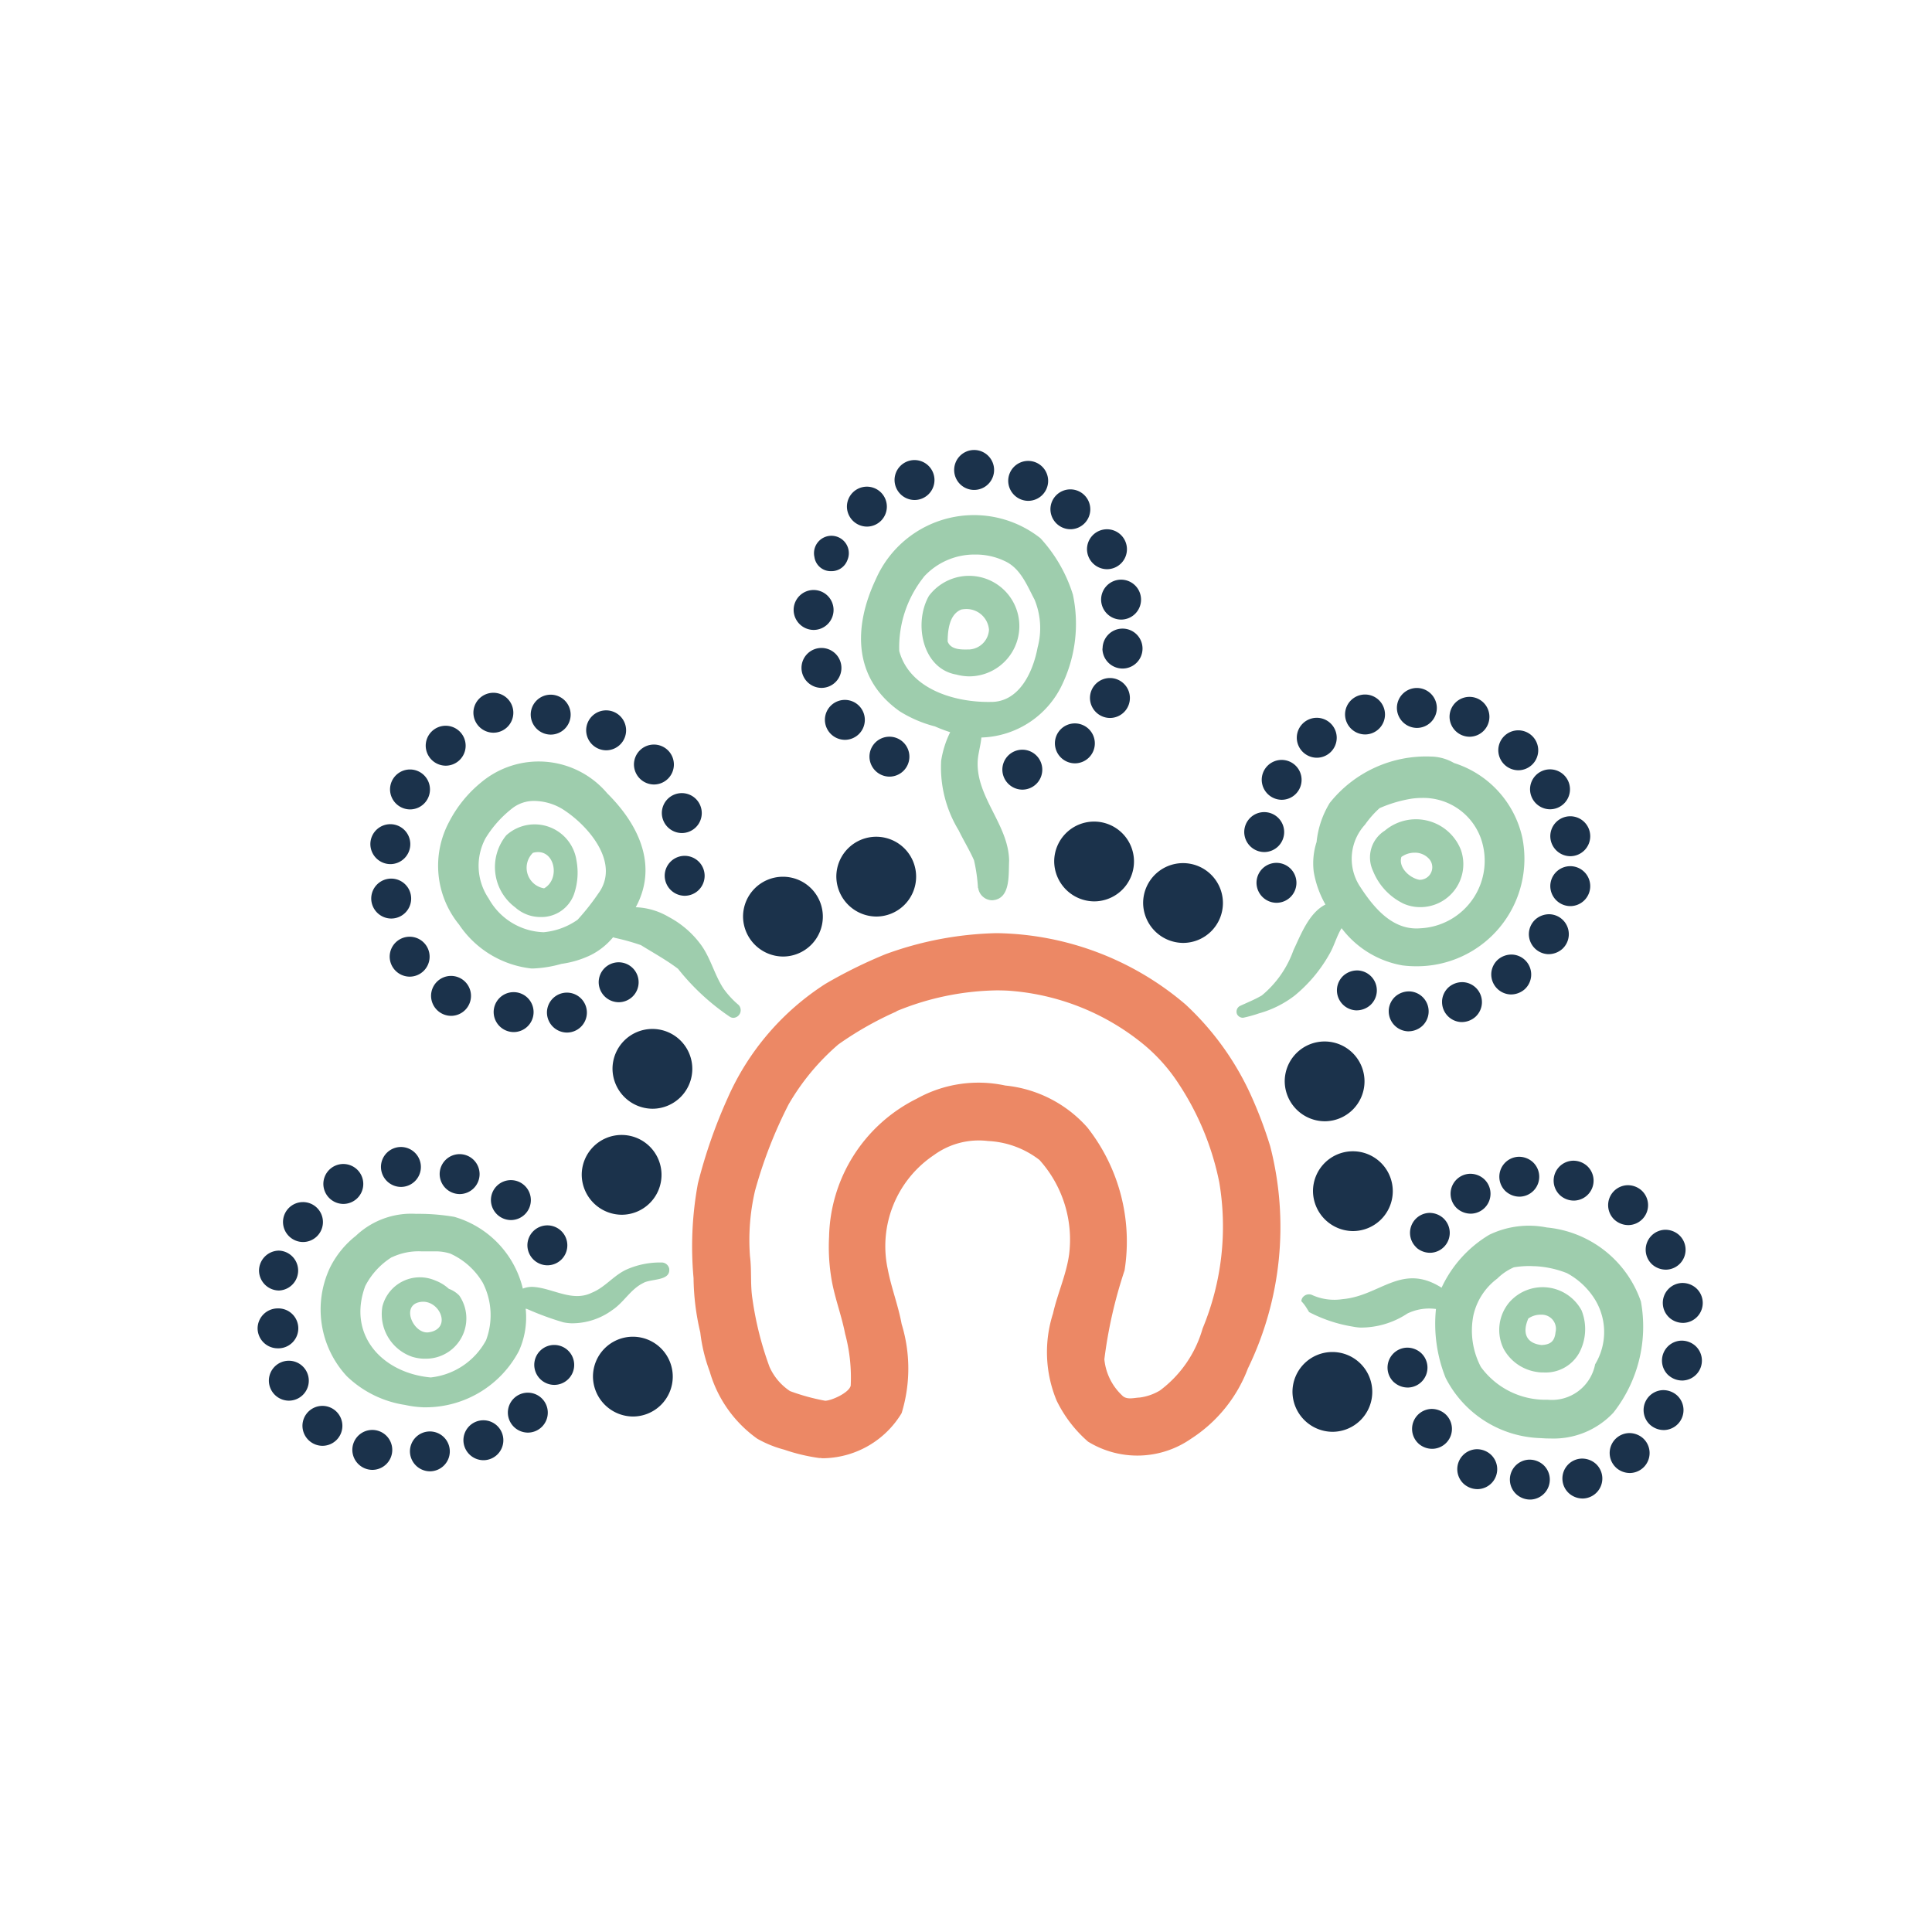 <svg xmlns="http://www.w3.org/2000/svg" xmlns:xlink="http://www.w3.org/1999/xlink" width="60" height="60" viewBox="0 0 60 60">
  <defs>
    <clipPath id="clip-FN_Navy_-_IBA_-_Sexting">
      <rect width="60" height="60"/>
    </clipPath>
  </defs>
  <g id="FN_Navy_-_IBA_-_Sexting" data-name="FN Navy - IBA - Sexting" clip-path="url(#clip-FN_Navy_-_IBA_-_Sexting)">
    <g id="Group_13" data-name="Group 13" transform="translate(-2 6)">
      <path id="Path_83" data-name="Path 83" d="M35.1,34.329a10.4,10.4,0,0,0-1.81,1.025,7.234,7.234,0,0,0-1.547,1.864A14.071,14.071,0,0,0,30.7,39.9a6.733,6.733,0,0,0-.156,2.04c.056.439.006.884.076,1.321a10.231,10.231,0,0,0,.531,2.111,1.762,1.762,0,0,0,.636.75,6.519,6.519,0,0,0,1.094.3c.207-.008.747-.253.791-.473a5.246,5.246,0,0,0-.174-1.608c-.119-.612-.354-1.192-.441-1.811A5.948,5.948,0,0,1,33,41.325a4.9,4.9,0,0,1,2.724-4.285,3.939,3.939,0,0,1,2.748-.408,3.924,3.924,0,0,1,2.547,1.3,5.727,5.727,0,0,1,1.157,4.443,14.247,14.247,0,0,0-.627,2.759,1.77,1.77,0,0,0,.544,1.115c.141.158.374.08.559.072a1.629,1.629,0,0,0,.624-.219A3.64,3.64,0,0,0,44.6,44.178a8.262,8.262,0,0,0,.518-4.538,8.633,8.633,0,0,0-1.257-3.055,5.4,5.4,0,0,0-1.18-1.3,7.441,7.441,0,0,0-4.136-1.6c-.111-.005-.223-.008-.335-.008a8.477,8.477,0,0,0-3.119.647M32.761,48.2l-.065,0a5.717,5.717,0,0,1-1.091-.26,3.463,3.463,0,0,1-.836-.34,3.875,3.875,0,0,1-1.476-2.086A5.1,5.1,0,0,1,29,44.3a7.6,7.6,0,0,1-.209-1.687,10.775,10.775,0,0,1,.135-2.939,15.816,15.816,0,0,1,.923-2.65,8.083,8.083,0,0,1,3.04-3.551,14.894,14.894,0,0,1,1.862-.919A10.669,10.669,0,0,1,38.2,31.9a9.227,9.227,0,0,1,5.867,2.212,8.811,8.811,0,0,1,2.092,2.952A13.086,13.086,0,0,1,46.7,38.52a10.06,10.06,0,0,1-.694,6.9A4.479,4.479,0,0,1,44.243,47.6a2.923,2.923,0,0,1-3.2.092,4.016,4.016,0,0,1-.977-1.276,3.929,3.929,0,0,1-.111-2.707c.139-.619.412-1.2.5-1.836a3.7,3.7,0,0,0-.921-2.929,2.829,2.829,0,0,0-1.6-.589,2.364,2.364,0,0,0-1.678.437,3.405,3.405,0,0,0-1.431,3.558c.11.571.323,1.116.428,1.689a4.72,4.72,0,0,1,0,2.767,2.89,2.89,0,0,1-2.391,1.4c-.032,0-.066,0-.1,0" transform="translate(-5.252 -8.92)" fill="#ec8865"/>
      <path id="Path_85" data-name="Path 85" d="M67.931,40.306a1.239,1.239,0,1,1,1.239,1.239,1.251,1.251,0,0,1-1.239-1.239" transform="translate(-26.033 -12.723)" fill="#1b324b"/>
      <path id="Path_86" data-name="Path 86" d="M69.8,47.556A1.239,1.239,0,1,1,71.038,48.8,1.251,1.251,0,0,1,69.8,47.556" transform="translate(-27.024 -16.568)" fill="#1b324b"/>
      <path id="Path_87" data-name="Path 87" d="M52.685,25.76A1.239,1.239,0,1,1,53.924,27a1.251,1.251,0,0,1-1.239-1.239" transform="translate(-17.946 -5.007)" fill="#1b324b"/>
      <path id="Path_88" data-name="Path 88" d="M58.567,28.51a1.239,1.239,0,1,1,1.239,1.239,1.251,1.251,0,0,1-1.239-1.239" transform="translate(-21.066 -6.466)" fill="#1b324b"/>
      <path id="Path_89" data-name="Path 89" d="M32.107,29.409a1.239,1.239,0,1,1,1.239,1.239,1.251,1.251,0,0,1-1.239-1.239" transform="translate(-7.031 -6.942)" fill="#1b324b"/>
      <path id="Path_90" data-name="Path 90" d="M38.276,26.757A1.239,1.239,0,1,1,39.515,28a1.251,1.251,0,0,1-1.239-1.239" transform="translate(-10.303 -5.536)" fill="#1b324b"/>
      <path id="Path_91" data-name="Path 91" d="M23.473,39.477a1.239,1.239,0,1,1,1.239,1.239,1.251,1.251,0,0,1-1.239-1.239" transform="translate(-2.451 -12.283)" fill="#1b324b"/>
      <path id="Path_92" data-name="Path 92" d="M21.437,46.488a1.239,1.239,0,1,1,1.239,1.239,1.251,1.251,0,0,1-1.239-1.239" transform="translate(-1.371 -16.002)" fill="#1b324b"/>
      <path id="Path_93" data-name="Path 93" d="M22.18,59.832a1.239,1.239,0,1,1,1.239,1.239,1.251,1.251,0,0,1-1.239-1.239" transform="translate(-1.765 -23.08)" fill="#1b324b"/>
      <path id="Path_95" data-name="Path 95" d="M68.445,60.843a1.239,1.239,0,1,1,1.239,1.239,1.251,1.251,0,0,1-1.239-1.239" transform="translate(-26.306 -23.616)" fill="#1b324b"/>
      <path id="Path_97" data-name="Path 97" d="M6.39,51.8a2.294,2.294,0,0,0-.831.9c-.563,1.524.53,2.7,2.031,2.839a2.222,2.222,0,0,0,1.721-1.156,2.209,2.209,0,0,0-.1-1.782A2.233,2.233,0,0,0,8.2,51.693a1.474,1.474,0,0,0-.429-.07c-.087,0-.174,0-.26,0-.069,0-.139,0-.207,0a1.947,1.947,0,0,0-.913.181m.956,4.661a3.125,3.125,0,0,1-.549-.072A3.324,3.324,0,0,1,4.986,55.5a3.047,3.047,0,0,1-.519-3.377,2.892,2.892,0,0,1,.8-.982,2.5,2.5,0,0,1,1.869-.683,6.571,6.571,0,0,1,1.188.093,3.066,3.066,0,0,1,2.129,2.229.764.764,0,0,1,.379-.048c.588.059,1.174.465,1.762.176.408-.163.676-.534,1.072-.717a2.549,2.549,0,0,1,1.08-.222.242.242,0,0,1,.252.186c.055.4-.567.309-.807.452-.391.191-.6.6-.958.838a2.114,2.114,0,0,1-1.271.412,1.507,1.507,0,0,1-.254-.031,9.142,9.142,0,0,1-1.119-.411.473.473,0,0,0-.048-.012,2.525,2.525,0,0,1-.209,1.312,3.278,3.278,0,0,1-2.855,1.751l-.125,0" transform="translate(7.784 -18.761)" fill="#9ecdad"/>
      <path id="Path_98" data-name="Path 98" d="M14.219,22.015a3.459,3.459,0,0,0-.8.908,1.807,1.807,0,0,0,.1,1.866,2.021,2.021,0,0,0,1.708,1.048,2.172,2.172,0,0,0,1.054-.388,7.282,7.282,0,0,0,.64-.81c.681-.917-.244-2.038-1.012-2.562a1.726,1.726,0,0,0-.961-.317,1.092,1.092,0,0,0-.73.256M21,28.457a7.172,7.172,0,0,1-1.6-1.484c-.363-.275-.766-.495-1.152-.735a6.978,6.978,0,0,0-.791-.222c-.024-.006-.049-.014-.075-.022a2.156,2.156,0,0,1-.689.551,3.061,3.061,0,0,1-.915.275,3.7,3.7,0,0,1-.875.143h-.059A3.117,3.117,0,0,1,12.6,25.6a2.889,2.889,0,0,1-.311-3.187,3.869,3.869,0,0,1,.994-1.227,2.785,2.785,0,0,1,3.917.336c1.064,1.057,1.55,2.318.887,3.539a2.169,2.169,0,0,1,1.021.3,2.952,2.952,0,0,1,.964.813c.335.428.448.973.745,1.422a2.793,2.793,0,0,0,.464.5.237.237,0,0,1-.167.4A.215.215,0,0,1,21,28.457" transform="translate(3.657 -2.886)" fill="#9ecdad"/>
      <path id="Path_99" data-name="Path 99" d="M41.861,6.164a3.505,3.505,0,0,0-.763,2.3c.323,1.191,1.733,1.6,2.837,1.581.89.012,1.319-.933,1.46-1.691A2.315,2.315,0,0,0,45.3,6.868c-.237-.447-.437-.978-.931-1.2a2.076,2.076,0,0,0-.91-.2,2.126,2.126,0,0,0-1.6.694m1.684,9.662a5.137,5.137,0,0,0-.124-.864c-.14-.317-.324-.614-.475-.926a3.757,3.757,0,0,1-.545-2.157,3.031,3.031,0,0,1,.281-.892,4.708,4.708,0,0,1-.474-.18,3.883,3.883,0,0,1-1.09-.466c-1.453-1.024-1.448-2.618-.744-4.108a3.328,3.328,0,0,1,5.111-1.27,4.618,4.618,0,0,1,1.008,1.751,4.37,4.37,0,0,1-.3,2.722,2.868,2.868,0,0,1-2.542,1.716c-.024.257-.11.529-.116.761-.037,1.107.967,1.965.977,3.072-.022.421.055,1.185-.523,1.222a.444.444,0,0,1-.437-.381" transform="translate(-11.171 5.754)" fill="#9ecdad"/>
      <path id="Path_100" data-name="Path 100" d="M70.18,21.531a4.059,4.059,0,0,0-.992.294,3.039,3.039,0,0,0-.453.513,1.568,1.568,0,0,0-.184,1.875c.427.669,1.022,1.417,1.9,1.343a2.1,2.1,0,0,0,1.883-2.793,1.9,1.9,0,0,0-1.817-1.256,2.406,2.406,0,0,0-.339.024m-5.413,6.7a.2.2,0,0,1,.085-.262c.229-.107.465-.2.683-.329a3.216,3.216,0,0,0,.979-1.4c.236-.5.487-1.166.995-1.422a3.1,3.1,0,0,1-.364-1.018,2.156,2.156,0,0,1,.089-.926,2.871,2.871,0,0,1,.409-1.212A3.825,3.825,0,0,1,70.8,20.223a1.462,1.462,0,0,1,.7.2,3.142,3.142,0,0,1,2.12,2.312,3.338,3.338,0,0,1-3.306,4,3.234,3.234,0,0,1-.424-.028,3.015,3.015,0,0,1-1.882-1.155c-.156.253-.228.549-.378.806a4.53,4.53,0,0,1-1.087,1.294,3.242,3.242,0,0,1-1.1.546,4.049,4.049,0,0,1-.49.136.206.206,0,0,1-.186-.1" transform="translate(-24.344 -2.727)" fill="#9ecdad"/>
      <path id="Path_101" data-name="Path 101" d="M75.631,52.551a1.674,1.674,0,0,0-.519.351,1.958,1.958,0,0,0-.743,1.145,2.431,2.431,0,0,0,.233,1.6,2.479,2.479,0,0,0,2.077,1.018,1.367,1.367,0,0,0,1.471-1.1,1.934,1.934,0,0,0,0-2.005,2.314,2.314,0,0,0-.876-.827,3.107,3.107,0,0,0-.969-.214H76.3c-.061,0-.122-.006-.183-.006a2.992,2.992,0,0,0-.486.039m.913,5.311-.082-.006a3.422,3.422,0,0,1-2.955-1.872,4.515,4.515,0,0,1-.3-2.138,1.547,1.547,0,0,0-.888.141,2.617,2.617,0,0,1-1.466.436,1.689,1.689,0,0,1-.23-.03,4.459,4.459,0,0,1-1.356-.451c-.022-.038-.046-.076-.069-.113a1.314,1.314,0,0,0-.172-.226.24.24,0,0,1,.025-.09.245.245,0,0,1,.3-.106,1.675,1.675,0,0,0,.957.133c1.165-.1,1.834-1.141,3.073-.355a3.757,3.757,0,0,1,1.482-1.644,2.829,2.829,0,0,1,1.784-.227,3.436,3.436,0,0,1,2.925,2.3,4.322,4.322,0,0,1-.856,3.453,2.545,2.545,0,0,1-1.969.8c-.068,0-.136,0-.2-.006" transform="translate(-26.612 -19.195)" fill="#9ecdad"/>
      <path id="Path_102" data-name="Path 102" d="M83.025,56.3c-.185.422-.087.766.409.822.282-.012.408-.117.437-.4a.439.439,0,0,0-.432-.542H83.4a.662.662,0,0,0-.378.121m.4,1.671c-.047,0-.094-.008-.141-.015a1.406,1.406,0,0,1-1.019-.71,1.33,1.33,0,0,1,.173-1.451,1.374,1.374,0,0,1,2.245.253,1.566,1.566,0,0,1-.079,1.325,1.191,1.191,0,0,1-1.093.6l-.086,0" transform="translate(-33.562 -21.351)" fill="#9ecdad"/>
      <path id="Path_103" data-name="Path 103" d="M74.536,25.542c-.1.329.259.655.56.709a.39.39,0,0,0,.278-.673.587.587,0,0,0-.426-.169.7.7,0,0,0-.413.133m.035,1.433a1.917,1.917,0,0,1-.915-1,.982.982,0,0,1,.366-1.25,1.5,1.5,0,0,1,2.36.588A1.335,1.335,0,0,1,75.116,27.1a1.274,1.274,0,0,1-.545-.123" transform="translate(-29.015 -4.928)" fill="#9ecdad"/>
      <path id="Path_104" data-name="Path 104" d="M45.146,9.279c-.366.153-.414.64-.417.99.1.269.446.252.684.247a.65.65,0,0,0,.6-.611.7.7,0,0,0-.7-.644.843.843,0,0,0-.172.018m-.127,2.02c-1.081-.175-1.346-1.61-.866-2.447a1.561,1.561,0,1,1,1.266,2.5,1.565,1.565,0,0,1-.4-.052" transform="translate(-13.299 3.653)" fill="#9ecdad"/>
      <path id="Path_105" data-name="Path 105" d="M16.866,25.561a.647.647,0,0,0,.35,1.1c.485-.273.351-1.126-.187-1.126a.592.592,0,0,0-.162.024m-.54,1.7a1.56,1.56,0,0,1-.287-2.244,1.313,1.313,0,0,1,2.181.781,2.052,2.052,0,0,1-.08,1.056,1.074,1.074,0,0,1-1.035.7,1.17,1.17,0,0,1-.779-.292" transform="translate(1.682 -5.073)" fill="#9ecdad"/>
      <path id="Path_106" data-name="Path 106" d="M9.355,55.451c-.534.144-.142.98.306.932.716-.093.4-.929-.141-.951H9.5a.543.543,0,0,0-.143.019M9.5,57.2a1.352,1.352,0,0,1-.342-.06,1.4,1.4,0,0,1-.922-1.562,1.2,1.2,0,0,1,1.636-.808,1.317,1.317,0,0,1,.428.261.842.842,0,0,1,.324.21A1.252,1.252,0,0,1,9.557,57.2H9.5" transform="translate(5.64 -21.005)" fill="#9ecdad"/>
      <path id="Path_107" data-name="Path 107" d="M26.924,27.411a.62.62,0,1,1,.62.619.625.625,0,0,1-.62-.619" transform="translate(-4.281 -6.211)" fill="#1b324b"/>
      <path id="Path_108" data-name="Path 108" d="M26.736,23.262a.62.62,0,1,1,.62.619.625.625,0,0,1-.62-.619" transform="translate(-4.182 -4.01)" fill="#1b324b"/>
      <path id="Path_109" data-name="Path 109" d="M24.891,20.051a.62.62,0,1,1,.62.619.625.625,0,0,1-.62-.619" transform="translate(-3.203 -2.307)" fill="#1b324b"/>
      <path id="Path_110" data-name="Path 110" d="M21.73,17.789a.62.62,0,1,1,.62.62.625.625,0,0,1-.62-.62" transform="translate(-1.526 -1.108)" fill="#1b324b"/>
      <path id="Path_111" data-name="Path 111" d="M18.064,16.752a.62.62,0,1,1,.62.619.625.625,0,0,1-.62-.619" transform="translate(0.418 -0.557)" fill="#1b324b"/>
      <path id="Path_112" data-name="Path 112" d="M14.272,16.626a.62.62,0,1,1,.619.619.625.625,0,0,1-.619-.619" transform="translate(2.43 -0.49)" fill="#1b324b"/>
      <path id="Path_113" data-name="Path 113" d="M11.119,18.8a.62.62,0,1,1,.619.62.625.625,0,0,1-.619-.62" transform="translate(4.102 -1.641)" fill="#1b324b"/>
      <path id="Path_114" data-name="Path 114" d="M8.76,21.7a.62.62,0,1,1,.619.619A.625.625,0,0,1,8.76,21.7" transform="translate(5.353 -3.182)" fill="#1b324b"/>
      <path id="Path_115" data-name="Path 115" d="M7.457,25.317a.62.62,0,1,1,.619.62.625.625,0,0,1-.619-.62" transform="translate(6.045 -5.101)" fill="#1b324b"/>
      <path id="Path_116" data-name="Path 116" d="M7.515,28.916a.62.62,0,1,1,.619.62.625.625,0,0,1-.619-.62" transform="translate(6.014 -7.01)" fill="#1b324b"/>
      <path id="Path_117" data-name="Path 117" d="M8.736,32.76a.62.62,0,1,1,.619.62.625.625,0,0,1-.619-.62" transform="translate(5.366 -9.049)" fill="#1b324b"/>
      <path id="Path_118" data-name="Path 118" d="M11.473,35.352a.62.62,0,1,1,.619.619.625.625,0,0,1-.619-.619" transform="translate(3.914 -10.423)" fill="#1b324b"/>
      <path id="Path_119" data-name="Path 119" d="M15.613,36.426a.62.62,0,1,1,.619.619.625.625,0,0,1-.619-.619" transform="translate(1.718 -10.993)" fill="#1b324b"/>
      <path id="Path_120" data-name="Path 120" d="M19.136,36.457a.62.62,0,1,1,.619.619.625.625,0,0,1-.619-.619" transform="translate(-0.15 -11.009)" fill="#1b324b"/>
      <path id="Path_121" data-name="Path 121" d="M22.559,34.452a.62.62,0,1,1,.62.619.625.625,0,0,1-.62-.619" transform="translate(-1.966 -9.946)" fill="#1b324b"/>
      <path id="Path_122" data-name="Path 122" d="M17.844,51.849a.62.62,0,1,1,.619.62.625.625,0,0,1-.619-.62" transform="translate(0.535 -19.174)" fill="#1b324b"/>
      <path id="Path_123" data-name="Path 123" d="M15.432,48.858a.62.62,0,1,1,.62.62.625.625,0,0,1-.62-.62" transform="translate(1.814 -17.588)" fill="#1b324b"/>
      <path id="Path_124" data-name="Path 124" d="M12.04,47.139a.62.62,0,1,1,.62.62.625.625,0,0,1-.62-.62" transform="translate(3.614 -16.676)" fill="#1b324b"/>
      <path id="Path_125" data-name="Path 125" d="M8.158,46.666a.62.62,0,1,1,.619.619.625.625,0,0,1-.619-.619" transform="translate(5.673 -16.424)" fill="#1b324b"/>
      <path id="Path_126" data-name="Path 126" d="M4.348,47.791a.62.62,0,1,1,.619.62.625.625,0,0,1-.619-.62" transform="translate(7.694 -17.022)" fill="#1b324b"/>
      <path id="Path_127" data-name="Path 127" d="M1.68,50.31a.62.62,0,1,1,.619.619.625.625,0,0,1-.619-.619" transform="translate(9.109 -18.357)" fill="#1b324b"/>
      <path id="Path_128" data-name="Path 128" d="M.094,53.517a.625.625,0,0,1,.62-.62.62.62,0,0,1,0,1.239.625.625,0,0,1-.62-.619" transform="translate(9.95 -20.058)" fill="#1b324b"/>
      <path id="Path_129" data-name="Path 129" d="M0,57.34a.625.625,0,0,1,.619-.62.62.62,0,1,1,0,1.239A.625.625,0,0,1,0,57.34" transform="translate(10 -22.086)" fill="#1b324b"/>
      <path id="Path_130" data-name="Path 130" d="M.746,60.8a.62.62,0,1,1,.619.619A.625.625,0,0,1,.746,60.8" transform="translate(9.604 -23.92)" fill="#1b324b"/>
      <path id="Path_131" data-name="Path 131" d="M2.967,63.789a.62.62,0,1,1,.619.619.625.625,0,0,1-.619-.619" transform="translate(8.426 -25.507)" fill="#1b324b"/>
      <path id="Path_132" data-name="Path 132" d="M6.265,65.381a.62.62,0,1,1,.62.619.625.625,0,0,1-.62-.619" transform="translate(6.677 -26.352)" fill="#1b324b"/>
      <path id="Path_133" data-name="Path 133" d="M10.076,65.476a.619.619,0,1,1,.619.619.625.625,0,0,1-.619-.619" transform="translate(4.655 -26.402)" fill="#1b324b"/>
      <path id="Path_134" data-name="Path 134" d="M13.613,64.741a.62.62,0,1,1,.62.619.625.625,0,0,1-.62-.619" transform="translate(2.779 -26.012)" fill="#1b324b"/>
      <path id="Path_135" data-name="Path 135" d="M16.551,62.914a.62.62,0,1,1,.62.62.625.625,0,0,1-.62-.62" transform="translate(1.221 -25.043)" fill="#1b324b"/>
      <path id="Path_136" data-name="Path 136" d="M18.3,59.758a.62.62,0,1,1,.619.62.625.625,0,0,1-.619-.62" transform="translate(0.292 -23.369)" fill="#1b324b"/>
      <path id="Path_137" data-name="Path 137" d="M40.467,19.531a.62.62,0,1,1,.62.62.625.625,0,0,1-.62-.62" transform="translate(-11.465 -2.032)" fill="#1b324b"/>
      <path id="Path_138" data-name="Path 138" d="M37.519,17.1a.62.62,0,1,1,.62.619.625.625,0,0,1-.62-.619" transform="translate(-9.901 -0.743)" fill="#1b324b"/>
      <path id="Path_139" data-name="Path 139" d="M35.972,13.66a.62.62,0,1,1,.62.62.625.625,0,0,1-.62-.62" transform="translate(-9.081 1.083)" fill="#1b324b"/>
      <path id="Path_140" data-name="Path 140" d="M35.453,9.828a.62.62,0,1,1,.62.62.625.625,0,0,1-.62-.62" transform="translate(-8.806 3.115)" fill="#1b324b"/>
      <path id="Path_141" data-name="Path 141" d="M36.819,6.273a.541.541,0,1,1,1.024.107.524.524,0,0,1-.5.339.51.51,0,0,1-.523-.446" transform="translate(-9.528 5.019)" fill="#1b324b"/>
      <path id="Path_142" data-name="Path 142" d="M38.976,2.994a.62.62,0,1,1,.62.619.625.625,0,0,1-.62-.619" transform="translate(-10.674 6.741)" fill="#1b324b"/>
      <path id="Path_143" data-name="Path 143" d="M42.127,1.235a.62.62,0,1,1,.619.619.625.625,0,0,1-.619-.619" transform="translate(-12.346 7.674)" fill="#1b324b"/>
      <path id="Path_144" data-name="Path 144" d="M46.071.621a.62.62,0,1,1,1.239,0,.62.62,0,0,1-1.239,0" transform="translate(-14.438 7.999)" fill="#1b324b"/>
      <path id="Path_145" data-name="Path 145" d="M49.644,1.29a.62.62,0,1,1,.619.62.625.625,0,0,1-.619-.62" transform="translate(-16.333 7.644)" fill="#1b324b"/>
      <path id="Path_146" data-name="Path 146" d="M52.436,3.169a.619.619,0,1,1,.619.619.625.625,0,0,1-.619-.619" transform="translate(-17.814 6.648)" fill="#1b324b"/>
      <path id="Path_147" data-name="Path 147" d="M54.855,5.812a.62.62,0,1,1,.619.62.625.625,0,0,1-.619-.62" transform="translate(-19.097 5.245)" fill="#1b324b"/>
      <path id="Path_148" data-name="Path 148" d="M55.787,9.145a.62.62,0,1,1,.62.62.625.625,0,0,1-.62-.62" transform="translate(-19.591 3.477)" fill="#1b324b"/>
      <path id="Path_149" data-name="Path 149" d="M55.885,12.381A.62.62,0,1,1,56.5,13a.625.625,0,0,1-.62-.619" transform="translate(-19.643 1.762)" fill="#1b324b"/>
      <path id="Path_150" data-name="Path 150" d="M55.052,15.651a.62.62,0,1,1,.619.619.625.625,0,0,1-.619-.619" transform="translate(-19.202 0.027)" fill="#1b324b"/>
      <path id="Path_151" data-name="Path 151" d="M52.732,18.651a.62.62,0,1,1,.619.62.625.625,0,0,1-.619-.62" transform="translate(-17.971 -1.565)" fill="#1b324b"/>
      <path id="Path_152" data-name="Path 152" d="M49.256,20.392a.62.62,0,1,1,.619.619.625.625,0,0,1-.619-.619" transform="translate(-16.127 -2.488)" fill="#1b324b"/>
      <path id="Path_153" data-name="Path 153" d="M66.066,27.874a.62.62,0,1,1,.619.62.625.625,0,0,1-.619-.62" transform="translate(-25.044 -6.457)" fill="#1b324b"/>
      <path id="Path_154" data-name="Path 154" d="M65.254,24.517a.62.62,0,1,1,.619.62.625.625,0,0,1-.619-.62" transform="translate(-24.613 -4.676)" fill="#1b324b"/>
      <path id="Path_155" data-name="Path 155" d="M66.41,21.061a.619.619,0,1,1,.619.62.625.625,0,0,1-.619-.62" transform="translate(-25.226 -2.843)" fill="#1b324b"/>
      <path id="Path_156" data-name="Path 156" d="M68.73,18.282a.62.62,0,1,1,.619.619.625.625,0,0,1-.619-.619" transform="translate(-26.457 -1.369)" fill="#1b324b"/>
      <path id="Path_157" data-name="Path 157" d="M71.921,16.742a.62.62,0,1,1,.619.619.625.625,0,0,1-.619-.619" transform="translate(-28.149 -0.552)" fill="#1b324b"/>
      <path id="Path_158" data-name="Path 158" d="M75.351,16.309a.62.62,0,1,1,.62.62.625.625,0,0,1-.62-.62" transform="translate(-29.969 -0.323)" fill="#1b324b"/>
      <path id="Path_159" data-name="Path 159" d="M78.832,16.891a.619.619,0,1,1,.619.62.625.625,0,0,1-.619-.62" transform="translate(-31.815 -0.631)" fill="#1b324b"/>
      <path id="Path_160" data-name="Path 160" d="M82.056,19.109a.62.62,0,1,1,.62.619.625.625,0,0,1-.62-.619" transform="translate(-33.525 -1.807)" fill="#1b324b"/>
      <path id="Path_161" data-name="Path 161" d="M84.157,21.69a.62.62,0,1,1,.619.619.625.625,0,0,1-.619-.619" transform="translate(-34.64 -3.176)" fill="#1b324b"/>
      <path id="Path_162" data-name="Path 162" d="M85.5,24.8a.62.62,0,1,1,.619.619A.625.625,0,0,1,85.5,24.8" transform="translate(-35.354 -4.829)" fill="#1b324b"/>
      <path id="Path_163" data-name="Path 163" d="M85.5,28.094a.62.62,0,1,1,.619.619.625.625,0,0,1-.619-.619" transform="translate(-35.354 -6.573)" fill="#1b324b"/>
      <path id="Path_164" data-name="Path 164" d="M84.079,31.24a.626.626,0,0,1,.2-.425.645.645,0,0,1,.451-.163.62.62,0,0,1,.388,1.076.646.646,0,0,1-.451.163.624.624,0,0,1-.588-.651" transform="translate(-34.598 -8.259)" fill="#1b324b"/>
      <path id="Path_165" data-name="Path 165" d="M81.592,33.9a.627.627,0,0,1,.2-.425.645.645,0,0,1,.451-.162.62.62,0,0,1,.388,1.076.645.645,0,0,1-.451.162.624.624,0,0,1-.588-.65" transform="translate(-33.279 -9.668)" fill="#1b324b"/>
      <path id="Path_166" data-name="Path 166" d="M78.335,35.729a.626.626,0,0,1,.2-.425.645.645,0,0,1,.451-.162.62.62,0,0,1,.387,1.076.644.644,0,0,1-.45.163.624.624,0,0,1-.587-.651" transform="translate(-31.551 -10.64)" fill="#1b324b"/>
      <path id="Path_167" data-name="Path 167" d="M74.81,36.343a.626.626,0,0,1,.2-.425.645.645,0,0,1,.451-.163.62.62,0,0,1,.388,1.076.645.645,0,0,1-.451.163.623.623,0,0,1-.587-.651" transform="translate(-29.682 -10.966)" fill="#1b324b"/>
      <path id="Path_168" data-name="Path 168" d="M71.384,34.956a.622.622,0,0,1,.2-.425.645.645,0,0,1,.45-.163.62.62,0,0,1,.388,1.076.645.645,0,0,1-.45.163.624.624,0,0,1-.588-.651" transform="translate(-27.864 -10.23)" fill="#1b324b"/>
      <path id="Path_169" data-name="Path 169" d="M76.411,51.473A.62.62,0,0,1,76.8,50.4a.639.639,0,0,1,.445.162.619.619,0,0,1-.389,1.076.641.641,0,0,1-.446-.162" transform="translate(-30.424 -18.732)" fill="#1b324b"/>
      <path id="Path_170" data-name="Path 170" d="M79.1,48.9a.62.62,0,0,1,.39-1.077.64.64,0,0,1,.446.162.619.619,0,0,1-.389,1.076A.641.641,0,0,1,79.1,48.9" transform="translate(-31.849 -17.37)" fill="#1b324b"/>
      <path id="Path_171" data-name="Path 171" d="M82.326,47.768a.62.62,0,0,1,.39-1.076.641.641,0,0,1,.446.162.619.619,0,0,1-.389,1.076.643.643,0,0,1-.446-.162" transform="translate(-33.562 -16.767)" fill="#1b324b"/>
      <path id="Path_172" data-name="Path 172" d="M85.92,48.027a.619.619,0,0,1,.39-1.076.641.641,0,0,1,.446.162.619.619,0,0,1-.39,1.076.637.637,0,0,1-.446-.162" transform="translate(-35.468 -16.904)" fill="#1b324b"/>
      <path id="Path_173" data-name="Path 173" d="M89.522,49.65a.62.62,0,0,1,.39-1.077.641.641,0,0,1,.446.162.619.619,0,0,1-.39,1.076.639.639,0,0,1-.446-.162" transform="translate(-37.378 -17.765)" fill="#1b324b"/>
      <path id="Path_174" data-name="Path 174" d="M92,52.6a.62.62,0,0,1,.39-1.076.638.638,0,0,1,.446.162.619.619,0,0,1-.389,1.076A.643.643,0,0,1,92,52.6" transform="translate(-38.691 -19.332)" fill="#1b324b"/>
      <path id="Path_175" data-name="Path 175" d="M93.14,56.115a.619.619,0,0,1,.39-1.076.64.64,0,0,1,.445.162.619.619,0,0,1-.389,1.077.64.64,0,0,1-.446-.162" transform="translate(-39.298 -21.195)" fill="#1b324b"/>
      <path id="Path_176" data-name="Path 176" d="M93.083,59.93a.62.62,0,0,1,.39-1.077.642.642,0,0,1,.446.162.619.619,0,0,1-.39,1.076.641.641,0,0,1-.445-.162" transform="translate(-39.267 -23.218)" fill="#1b324b"/>
      <path id="Path_177" data-name="Path 177" d="M91.868,63.2a.62.62,0,0,1,.39-1.077.643.643,0,0,1,.446.162.62.62,0,0,1-.389,1.077.641.641,0,0,1-.446-.162" transform="translate(-38.623 -24.951)" fill="#1b324b"/>
      <path id="Path_178" data-name="Path 178" d="M89.625,66.043a.619.619,0,0,1,.39-1.076.643.643,0,0,1,.446.162.62.62,0,0,1-.39,1.077.637.637,0,0,1-.446-.162" transform="translate(-37.433 -26.461)" fill="#1b324b"/>
      <path id="Path_179" data-name="Path 179" d="M86.5,67.73a.619.619,0,0,1,.39-1.076.643.643,0,0,1,.446.162.62.62,0,0,1-.389,1.077.641.641,0,0,1-.446-.162" transform="translate(-35.776 -27.356)" fill="#1b324b"/>
      <path id="Path_180" data-name="Path 180" d="M83.025,67.8a.619.619,0,0,1,.39-1.076.643.643,0,0,1,.446.162.62.62,0,0,1-.389,1.077.641.641,0,0,1-.446-.162" transform="translate(-33.932 -27.393)" fill="#1b324b"/>
      <path id="Path_181" data-name="Path 181" d="M79.546,67.11a.62.62,0,0,1,.39-1.077.641.641,0,0,1,.445.162.619.619,0,0,1-.389,1.077.641.641,0,0,1-.446-.162" transform="translate(-32.087 -27.026)" fill="#1b324b"/>
      <path id="Path_182" data-name="Path 182" d="M76.555,64.446a.62.62,0,0,1,.39-1.076.641.641,0,0,1,.445.162A.619.619,0,0,1,77,64.608a.639.639,0,0,1-.446-.162" transform="translate(-30.501 -25.614)" fill="#1b324b"/>
      <path id="Path_183" data-name="Path 183" d="M74.933,60.394a.62.62,0,0,1,.39-1.077.641.641,0,0,1,.446.162.619.619,0,0,1-.389,1.076.641.641,0,0,1-.446-.162" transform="translate(-29.64 -23.464)" fill="#1b324b"/>
    </g>
  </g>
</svg>
